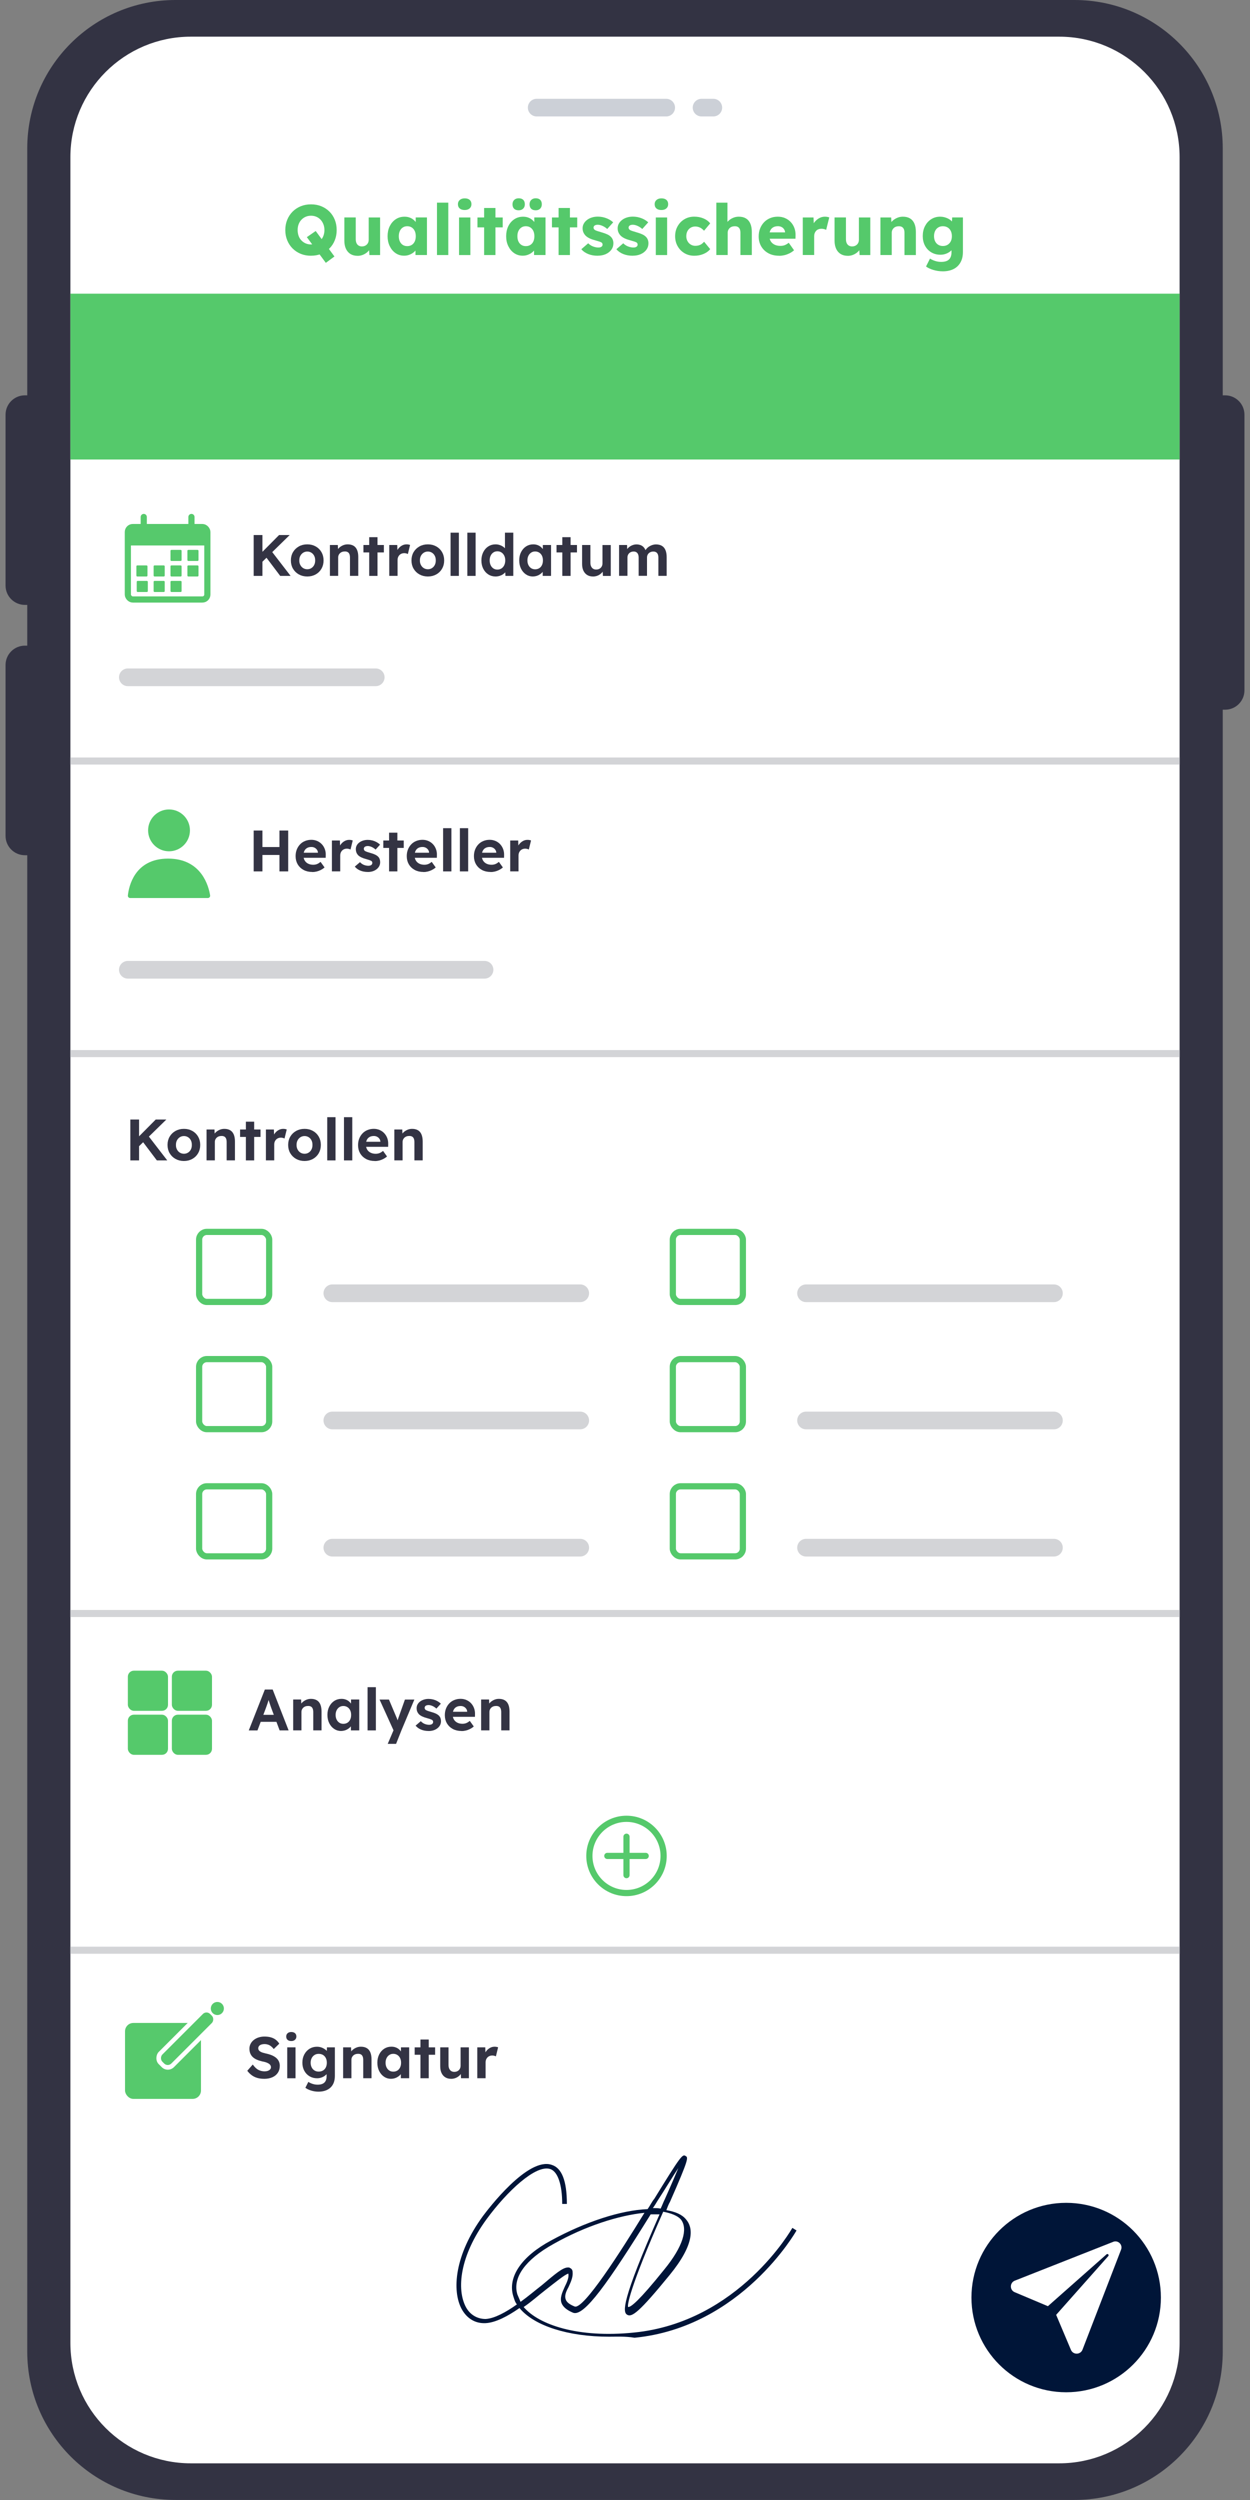 <?xml version="1.0" encoding="UTF-8"?>
<svg id="Calque_1" data-name="Calque 1" xmlns="http://www.w3.org/2000/svg" viewBox="0 0 500 1000">
  <rect x="0" y="0" width="500" height="1000" fill="#808080" stroke="none"/>
  <defs>
    <style>
      .cls-1, .cls-2, .cls-3, .cls-4, .cls-5, .cls-6, .cls-7 {
        fill: none;
      }

      .cls-1, .cls-2, .cls-3, .cls-4, .cls-6, .cls-7 {
        stroke-miterlimit: 10;
      }

      .cls-1, .cls-3 {
        stroke-width: 2.47px;
      }

      .cls-1, .cls-3, .cls-4 {
        stroke: #56c96c;
      }

      .cls-1, .cls-4, .cls-5 {
        stroke-linecap: round;
      }

      .cls-2 {
        stroke-width: 2.48px;
      }

      .cls-2, .cls-7 {
        stroke: #55c96b;
      }

      .cls-8 {
        fill: #001438;
      }

      .cls-9 {
        fill: #333343;
      }

      .cls-10 {
        fill: #fff;
      }

      .cls-4, .cls-7 {
        stroke-width: 2.48px;
      }

      .cls-5 {
        stroke-linejoin: round;
        stroke-width: 7.08px;
      }

      .cls-5, .cls-6 {
        stroke: #d3d4d7;
      }

      .cls-6 {
        stroke-width: 2.83px;
      }

      .cls-11 {
        fill: #55c96b;
      }

      .cls-12 {
        fill: #001538;
      }

      .cls-13 {
        fill: #56c96c;
      }

      .cls-14 {
        fill: #00153a;
        isolation: isolate;
        opacity: .2;
      }
    </style>
  </defs>
  <rect class="cls-10" x="17.73" y="6.85" width="465.75" height="984.02" rx="57.46" ry="57.46"/>
  <path class="cls-9" d="M490.04,158.13h-.94V59.32c0-32.76-26.56-59.32-59.32-59.32H70.22C37.46,0,10.9,26.56,10.9,59.32v98.81h-.94c-4.28,0-7.74,3.47-7.74,7.74v68.35c0,4.28,3.47,7.74,7.74,7.74h.94v16.3h-.94c-4.28,0-7.74,3.47-7.74,7.74v68.35c0,4.28,3.47,7.74,7.74,7.74h.94v598.57c0,32.76,26.56,59.32,59.32,59.32h359.56c32.76,0,59.32-26.56,59.32-59.32V283.88h.94c4.28,0,7.74-3.47,7.74-7.74v-110.27c0-4.28-3.47-7.74-7.74-7.74ZM471.84,937.15c0,26.61-21.57,48.18-48.18,48.18H76.34c-26.61,0-48.18-21.57-48.18-48.18V62.85c0-26.61,21.57-48.18,48.18-48.18h347.32c26.61,0,48.18,21.57,48.18,48.18v874.3Z"/>
  <path id="Rectangle_41" data-name="Rectangle 41" class="cls-14" d="M214.67,39.52h51.81c1.95,0,3.53,1.58,3.53,3.53h0c0,1.95-1.58,3.53-3.53,3.53h-51.81c-1.95,0-3.53-1.58-3.53-3.53h0c0-1.95,1.58-3.53,3.53-3.53Z"/>
  <path id="Rectangle_42" data-name="Rectangle 42" class="cls-14" d="M280.62,39.52h4.71c1.95,0,3.53,1.58,3.53,3.53h0c0,1.95-1.58,3.53-3.53,3.53h-4.71c-1.95,0-3.53-1.58-3.53-3.53h0c0-1.95,1.58-3.53,3.53-3.53Z"/>
  <g>
    <path class="cls-11" d="M124.41,102.3c-1.49,0-2.86-.25-4.11-.76s-2.33-1.23-3.26-2.15c-.92-.92-1.64-2.01-2.15-3.26s-.77-2.61-.77-4.11.26-2.86.77-4.11,1.23-2.33,2.15-3.26c.92-.92,2.01-1.64,3.26-2.15s2.62-.76,4.11-.76,2.86.25,4.11.76,2.33,1.23,3.26,2.15,1.64,2.01,2.14,3.26c.5,1.25.75,2.62.75,4.11s-.25,2.84-.75,4.09c-.5,1.26-1.21,2.35-2.14,3.27-.92.93-2.01,1.64-3.26,2.15s-2.62.76-4.11.76ZM124.41,97.77c.77,0,1.49-.14,2.14-.42s1.22-.68,1.7-1.2.85-1.13,1.12-1.83c.26-.7.4-1.46.4-2.29s-.13-1.6-.4-2.29c-.27-.7-.64-1.31-1.12-1.83-.48-.52-1.05-.92-1.7-1.2s-1.36-.42-2.14-.42-1.49.14-2.14.42c-.65.28-1.22.68-1.71,1.2-.49.52-.86,1.13-1.12,1.83-.26.7-.38,1.46-.38,2.29s.13,1.6.38,2.31c.25.71.63,1.32,1.12,1.83s1.06.91,1.71,1.19c.65.28,1.36.42,2.14.42ZM130.33,105.14l-7.59-10.28,3.54-2.46,7.5,10.19-3.45,2.55Z"/>
    <path class="cls-11" d="M143.04,102.33c-1.12,0-2.06-.24-2.85-.72-.78-.48-1.39-1.18-1.81-2.08-.43-.91-.64-1.99-.64-3.26v-9.29h4.56v8.67c0,.6.09,1.12.28,1.56.19.43.47.77.85,1.01.38.24.83.35,1.36.35.4,0,.76-.07,1.09-.2.33-.13.61-.32.85-.55s.42-.51.55-.82c.13-.31.2-.66.2-1.03v-8.98h4.56v15.04h-4.28l-.2-3.09.85-.34c-.23.72-.6,1.36-1.13,1.91-.53.56-1.16,1-1.9,1.33s-1.52.5-2.35.5Z"/>
    <path class="cls-11" d="M161.65,102.28c-1.27,0-2.39-.33-3.38-1-.99-.67-1.78-1.6-2.36-2.78s-.88-2.52-.88-4.01.29-2.88.88-4.05,1.39-2.09,2.41-2.76c1.02-.67,2.18-1,3.48-1,.72,0,1.37.1,1.97.31s1.12.5,1.57.86.84.79,1.16,1.27.56,1,.71,1.54l-.93-.11v-3.57h4.5v15.04h-4.59v-3.62l1.02-.03c-.15.53-.4,1.03-.74,1.5-.34.47-.75.89-1.25,1.25-.49.36-1.04.64-1.64.85-.61.21-1.25.31-1.93.31ZM162.89,98.45c.7,0,1.3-.16,1.81-.48.51-.32.91-.78,1.19-1.37.28-.59.42-1.3.42-2.11s-.14-1.51-.42-2.11c-.28-.59-.68-1.06-1.19-1.39-.51-.33-1.12-.5-1.81-.5s-1.27.17-1.77.5c-.5.33-.89.79-1.17,1.39s-.43,1.3-.43,2.11.14,1.52.43,2.11.67,1.05,1.17,1.37c.5.32,1.09.48,1.77.48Z"/>
    <path class="cls-11" d="M174.79,102.02v-20.96h4.53v20.96h-4.53Z"/>
    <path class="cls-11" d="M185.89,84.01c-.85,0-1.51-.2-2-.61s-.72-.99-.72-1.74c0-.68.24-1.24.74-1.67.49-.43,1.15-.65,1.98-.65s1.51.2,1.98.61.71.98.71,1.71-.24,1.27-.72,1.7c-.48.43-1.14.65-1.97.65ZM183.62,102.02v-15.04h4.53v15.04h-4.53Z"/>
    <path class="cls-11" d="M190.98,90.95v-3.96h10.11v3.96h-10.11ZM193.65,102.02v-18.83h4.53v18.83h-4.53Z"/>
    <path class="cls-11" d="M209.08,102.28c-1.26,0-2.39-.33-3.38-1s-1.78-1.6-2.36-2.78c-.59-1.18-.88-2.52-.88-4.01s.29-2.88.88-4.05c.58-1.17,1.39-2.09,2.41-2.76,1.02-.67,2.18-1,3.48-1,.72,0,1.37.1,1.97.31s1.12.5,1.57.86.84.79,1.16,1.27.56,1,.71,1.54l-.93-.11v-3.57h4.5v15.04h-4.59v-3.62l1.02-.03c-.15.53-.4,1.03-.74,1.5-.34.47-.75.89-1.25,1.25-.49.36-1.04.64-1.64.85-.6.21-1.25.31-1.93.31ZM207.47,84.12c-.79,0-1.4-.21-1.83-.62-.42-.42-.64-1.01-.64-1.78,0-.72.22-1.3.67-1.74s1.04-.67,1.8-.67c.79,0,1.4.21,1.83.62.42.42.64,1.01.64,1.78,0,.72-.22,1.3-.67,1.74-.44.44-1.04.67-1.8.67ZM210.33,98.45c.7,0,1.3-.16,1.81-.48.51-.32.91-.78,1.19-1.37s.42-1.3.42-2.11-.14-1.51-.42-2.11-.68-1.06-1.19-1.39c-.51-.33-1.11-.5-1.81-.5s-1.27.17-1.77.5c-.5.33-.89.79-1.18,1.39s-.42,1.3-.42,2.11.14,1.52.42,2.11.68,1.05,1.18,1.37c.5.32,1.09.48,1.77.48ZM214.29,84.12c-.79,0-1.4-.21-1.83-.62-.42-.42-.64-1.01-.64-1.78,0-.72.22-1.3.67-1.74.44-.44,1.04-.67,1.8-.67s1.37.21,1.8.62c.42.42.64,1.01.64,1.78,0,.72-.22,1.3-.65,1.74s-1.03.67-1.78.67Z"/>
    <path class="cls-11" d="M220.78,90.95v-3.96h10.11v3.96h-10.11ZM223.44,102.02v-18.83h4.53v18.83h-4.53Z"/>
    <path class="cls-11" d="M239.1,102.3c-1.47,0-2.77-.24-3.89-.71-1.12-.47-2.02-1.1-2.68-1.9l2.75-2.38c.58.59,1.25,1.02,1.98,1.29s1.43.41,2.1.41c.26,0,.5-.03.71-.08.21-.06.38-.14.52-.24.14-.1.25-.23.33-.37.08-.14.11-.31.11-.5,0-.38-.17-.67-.51-.88-.17-.09-.45-.21-.85-.34-.4-.13-.91-.28-1.53-.45-.89-.23-1.66-.5-2.31-.81s-1.18-.67-1.6-1.09c-.38-.4-.67-.83-.88-1.32-.21-.48-.31-1.02-.31-1.63,0-.7.17-1.33.5-1.9s.77-1.06,1.33-1.47c.56-.42,1.2-.73,1.92-.95.73-.22,1.48-.33,2.25-.33.83,0,1.62.09,2.38.28.75.19,1.46.45,2.11.79.65.34,1.23.75,1.74,1.22l-2.38,2.66c-.34-.32-.72-.61-1.15-.86-.43-.25-.86-.46-1.32-.61s-.87-.23-1.25-.23c-.28,0-.53.02-.75.07-.22.05-.4.12-.55.23-.15.1-.26.23-.34.37s-.11.31-.11.5.05.37.16.54.25.31.44.42c.19.11.49.24.91.38.42.14.98.32,1.7.52.89.25,1.65.52,2.29.82s1.15.66,1.53,1.08c.3.32.53.69.68,1.12.15.42.23.88.23,1.37,0,.96-.27,1.82-.81,2.56s-1.28,1.33-2.22,1.76c-.94.42-2.02.64-3.23.64Z"/>
    <path class="cls-11" d="M253.12,102.3c-1.47,0-2.77-.24-3.89-.71-1.12-.47-2.02-1.1-2.68-1.9l2.75-2.38c.58.59,1.25,1.02,1.98,1.29s1.43.41,2.1.41c.26,0,.5-.03.71-.08.21-.06.38-.14.52-.24.14-.1.25-.23.33-.37.08-.14.11-.31.11-.5,0-.38-.17-.67-.51-.88-.17-.09-.45-.21-.85-.34-.4-.13-.91-.28-1.53-.45-.89-.23-1.66-.5-2.31-.81s-1.18-.67-1.6-1.09c-.38-.4-.67-.83-.88-1.32-.21-.48-.31-1.02-.31-1.63,0-.7.17-1.33.5-1.9s.77-1.06,1.33-1.47c.56-.42,1.2-.73,1.92-.95.73-.22,1.48-.33,2.25-.33.83,0,1.62.09,2.38.28.75.19,1.46.45,2.11.79.65.34,1.23.75,1.74,1.22l-2.38,2.66c-.34-.32-.72-.61-1.15-.86-.43-.25-.86-.46-1.32-.61s-.87-.23-1.25-.23c-.28,0-.53.02-.75.07-.22.05-.4.12-.55.23-.15.1-.26.23-.34.37s-.11.31-.11.5.05.37.16.54.25.31.44.42c.19.11.49.24.91.38.42.14.98.32,1.7.52.89.25,1.65.52,2.29.82s1.15.66,1.53,1.08c.3.32.53.69.68,1.12.15.42.23.88.23,1.37,0,.96-.27,1.82-.81,2.56s-1.28,1.33-2.22,1.76c-.94.42-2.02.64-3.23.64Z"/>
    <path class="cls-11" d="M264.58,84.01c-.85,0-1.51-.2-2-.61s-.72-.99-.72-1.74c0-.68.25-1.24.74-1.67.49-.43,1.15-.65,1.98-.65s1.51.2,1.98.61c.47.41.71.98.71,1.71s-.24,1.27-.72,1.7c-.48.43-1.14.65-1.97.65ZM262.32,102.02v-15.04h4.53v15.04h-4.53Z"/>
    <path class="cls-11" d="M277.7,102.3c-1.45,0-2.76-.34-3.91-1.02s-2.06-1.61-2.73-2.79-1.01-2.52-1.01-4.01.34-2.83,1.01-4.01c.67-1.18,1.58-2.11,2.73-2.79s2.45-1.02,3.91-1.02c1.34,0,2.57.24,3.7.71s2.02,1.13,2.68,1.98l-2.46,2.95c-.26-.3-.58-.58-.93-.85s-.75-.47-1.19-.62-.89-.23-1.36-.23c-.72,0-1.35.17-1.9.5-.55.33-.97.79-1.27,1.37s-.45,1.25-.45,2.01.16,1.37.47,1.95c.31.59.74,1.05,1.29,1.39s1.17.51,1.87.51c.49,0,.94-.06,1.36-.18s.8-.31,1.15-.55c.35-.25.67-.55.98-.91l2.44,2.97c-.64.81-1.54,1.45-2.68,1.93s-2.36.71-3.67.71Z"/>
    <path class="cls-11" d="M286.53,102.02v-20.96h4.45v8.98l-.91.34c.21-.68.58-1.3,1.12-1.86.54-.56,1.18-1,1.94-1.34.75-.34,1.55-.51,2.38-.51,1.13,0,2.09.23,2.86.69.77.46,1.36,1.15,1.76,2.07.4.92.6,2.04.6,3.36v9.23h-4.56v-8.86c0-.6-.08-1.1-.25-1.5s-.43-.69-.78-.89-.78-.29-1.29-.27c-.4,0-.76.06-1.1.18-.34.12-.63.3-.88.54-.25.24-.44.51-.58.81-.14.3-.21.63-.21.99v9h-4.53Z"/>
    <path class="cls-11" d="M311.68,102.3c-1.66,0-3.11-.33-4.33-1-1.23-.67-2.18-1.59-2.86-2.75s-1.02-2.49-1.02-3.98c0-1.15.19-2.21.57-3.17.38-.96.91-1.8,1.59-2.51s1.49-1.25,2.42-1.64c.93-.39,1.96-.58,3.07-.58,1.06,0,2.02.19,2.9.57.88.38,1.64.91,2.28,1.59.64.68,1.13,1.48,1.47,2.41s.49,1.94.45,3.03l-.03,1.22h-11.98l-.65-2.55h8.95l-.48.54v-.57c-.04-.47-.18-.89-.44-1.26s-.59-.66-1-.86c-.42-.21-.89-.31-1.42-.31-.74,0-1.37.15-1.88.44-.52.29-.91.72-1.17,1.27-.27.56-.4,1.24-.4,2.05s.17,1.55.52,2.17.86,1.09,1.53,1.43,1.47.51,2.39.51c.64,0,1.21-.09,1.71-.28.5-.19,1.04-.51,1.63-.96l2.12,3c-.58.51-1.21.93-1.87,1.25-.66.32-1.33.56-2.02.72-.69.16-1.37.24-2.05.24Z"/>
    <path class="cls-11" d="M321.11,102.02v-15.04h4.3l.2,4.9-.85-.93c.23-.81.6-1.54,1.12-2.18s1.13-1.15,1.83-1.53c.7-.38,1.45-.57,2.24-.57.34,0,.66.03.95.08.29.06.56.12.81.2l-1.25,5.01c-.21-.13-.49-.24-.84-.33s-.71-.13-1.09-.13c-.42,0-.8.07-1.16.21-.36.14-.66.34-.91.61-.25.26-.44.58-.58.93s-.21.76-.21,1.22v7.53h-4.56Z"/>
    <path class="cls-11" d="M339.12,102.33c-1.11,0-2.06-.24-2.85-.72-.78-.48-1.39-1.18-1.81-2.08-.42-.91-.64-1.99-.64-3.26v-9.29h4.56v8.67c0,.6.09,1.12.28,1.56.19.43.47.77.85,1.01.38.24.83.35,1.36.35.4,0,.76-.07,1.09-.2.33-.13.61-.32.85-.55.24-.24.42-.51.55-.82.13-.31.2-.66.2-1.03v-8.98h4.56v15.04h-4.28l-.2-3.09.85-.34c-.23.72-.6,1.36-1.13,1.91-.53.56-1.16,1-1.9,1.33s-1.52.5-2.35.5Z"/>
    <path class="cls-11" d="M352.17,102.02v-15.04h4.3l.14,3.06-.91.34c.21-.68.58-1.3,1.12-1.86.54-.56,1.19-1,1.94-1.34s1.55-.51,2.38-.51c1.13,0,2.08.23,2.86.69.77.46,1.36,1.15,1.76,2.07.4.92.59,2.04.59,3.36v9.23h-4.56v-8.86c0-.6-.08-1.1-.25-1.5s-.43-.69-.78-.89c-.35-.2-.78-.29-1.29-.27-.4,0-.76.06-1.1.18-.34.12-.63.3-.88.54-.25.24-.44.51-.58.81-.14.3-.21.63-.21.99v9h-4.53Z"/>
    <path class="cls-11" d="M377.04,108.53c-1.23,0-2.45-.18-3.67-.54-1.22-.36-2.21-.82-2.96-1.39l1.59-3.17c.4.26.83.5,1.32.69.48.2.99.35,1.51.47s1.07.17,1.61.17c.96,0,1.75-.14,2.35-.42s1.06-.71,1.36-1.29c.3-.58.45-1.3.45-2.17v-2.52l.88.14c-.13.62-.46,1.19-.98,1.7s-1.16.92-1.91,1.23c-.76.31-1.56.47-2.41.47-1.36,0-2.57-.32-3.64-.95-1.07-.63-1.91-1.51-2.52-2.63s-.92-2.42-.92-3.89.3-2.85.91-4.01c.6-1.16,1.43-2.08,2.49-2.75,1.06-.67,2.25-1,3.57-1,.57,0,1.11.07,1.63.2s1,.31,1.45.52c.44.22.84.47,1.19.76.35.29.63.61.85.95.22.34.36.69.44,1.05l-.93.23.17-3.4h4.3v13.82c0,1.23-.18,2.32-.55,3.27s-.91,1.77-1.61,2.44-1.56,1.18-2.56,1.52c-1,.34-2.13.51-3.4.51ZM377.15,98.4c.74,0,1.37-.17,1.91-.5.54-.33.95-.79,1.25-1.37.29-.58.44-1.27.44-2.07s-.15-1.49-.44-2.08-.71-1.06-1.25-1.39c-.54-.33-1.17-.5-1.91-.5s-1.34.17-1.87.5c-.53.33-.94.79-1.23,1.39-.29.59-.44,1.29-.44,2.08s.15,1.48.44,2.07c.29.59.7,1.04,1.23,1.37s1.15.5,1.87.5Z"/>
  </g>
  <line class="cls-6" x1="28.16" y1="421.44" x2="471.84" y2="421.44"/>
  <line class="cls-6" x1="28.16" y1="304.41" x2="471.84" y2="304.41"/>
  <line class="cls-6" x1="28.16" y1="645.4" x2="471.84" y2="645.4"/>
  <line class="cls-6" x1="28.16" y1="780.09" x2="471.84" y2="780.09"/>
  <circle class="cls-12" cx="426.47" cy="919.02" r="37.89"/>
  <path class="cls-10" d="M445.27,896.74l-39.34,15.52c-2.08.82-2.12,3.76-.05,4.62l13.28,5.6,23.46-20.75c.47-.4,1.11.24.7.7l-20.86,23.51,5.91,14c.87,2.07,3.82,2.02,4.63-.07l15.43-40.01c.76-1.97-1.19-3.91-3.16-3.13Z"/>
  <rect class="cls-11" x="28.16" y="117.47" width="443.68" height="66.33"/>
  <g>
    <path class="cls-9" d="M105.64,831.53c-1.01,0-1.93-.12-2.77-.37-.83-.25-1.57-.61-2.22-1.1-.65-.48-1.23-1.07-1.74-1.75l2.2-2.5c.76,1.06,1.52,1.78,2.28,2.16s1.58.57,2.46.57c.48,0,.92-.07,1.3-.21.38-.14.68-.33.9-.57.22-.24.33-.53.33-.88,0-.25-.05-.48-.16-.69-.11-.21-.26-.4-.47-.56-.2-.16-.44-.31-.72-.44-.28-.13-.59-.25-.93-.35-.34-.1-.72-.18-1.12-.25-.87-.2-1.64-.45-2.29-.74-.65-.29-1.2-.65-1.63-1.07-.44-.43-.76-.92-.97-1.46s-.32-1.16-.32-1.85.16-1.35.47-1.95c.31-.6.74-1.12,1.3-1.55.55-.44,1.19-.77,1.92-1,.72-.23,1.49-.35,2.3-.35,1,0,1.87.11,2.62.33.75.22,1.4.54,1.95.97.55.43,1.02.95,1.39,1.55l-2.22,2.15c-.33-.44-.68-.8-1.06-1.1-.38-.3-.79-.52-1.24-.67-.44-.15-.9-.22-1.37-.22-.51,0-.96.07-1.33.2-.37.13-.67.33-.88.58-.21.26-.32.56-.32.9,0,.28.07.53.21.75s.34.41.61.57c.26.16.58.31.96.43.38.12.79.23,1.24.33.86.17,1.63.4,2.31.68.68.28,1.27.62,1.76,1.02.49.4.87.86,1.13,1.4.26.54.4,1.14.4,1.81,0,1.11-.26,2.05-.79,2.83-.53.78-1.26,1.38-2.2,1.79-.93.41-2.03.62-3.27.62Z"/>
    <path class="cls-9" d="M116.52,816.42c-.64,0-1.14-.16-1.5-.48-.36-.32-.54-.77-.54-1.34,0-.53.18-.96.55-1.3.37-.33.86-.5,1.48-.5s1.14.16,1.5.48c.36.32.54.76.54,1.32,0,.53-.18.97-.55,1.31-.37.34-.86.51-1.48.51ZM114.89,831.3v-12.36h3.32v12.36h-3.32Z"/>
    <path class="cls-9" d="M127.39,836.67c-.98,0-1.95-.14-2.9-.43s-1.73-.67-2.34-1.13l1.19-2.36c.31.22.67.41,1.08.58.4.17.83.3,1.27.4s.9.14,1.37.14c.81,0,1.48-.12,2-.37s.92-.62,1.18-1.12c.27-.5.4-1.12.4-1.87v-2.15l.56.12c-.09.51-.35.99-.78,1.41-.43.43-.96.77-1.59,1.03s-1.29.39-1.97.39c-1.14,0-2.15-.26-3.04-.79-.89-.53-1.59-1.26-2.1-2.2s-.77-2.02-.77-3.25.25-2.32.76-3.28,1.2-1.71,2.08-2.27c.88-.55,1.88-.83,3-.83.47,0,.91.05,1.34.16s.83.26,1.19.46c.37.2.69.41.98.65.29.24.53.5.71.78.19.28.3.56.35.84l-.68.19.09-2.83h3.18v11.42c0,1.01-.15,1.91-.44,2.69-.3.78-.73,1.44-1.3,1.97s-1.26.95-2.08,1.23c-.82.28-1.73.42-2.74.42ZM127.48,828.64c.65,0,1.23-.15,1.72-.44s.87-.71,1.13-1.24c.26-.53.4-1.15.4-1.87s-.13-1.32-.4-1.86c-.27-.54-.64-.95-1.13-1.25-.49-.29-1.06-.44-1.72-.44s-1.2.15-1.68.46c-.48.3-.86.72-1.13,1.26-.27.54-.41,1.15-.41,1.83s.14,1.32.41,1.86c.27.54.65.95,1.13,1.25.48.3,1.04.44,1.68.44Z"/>
    <path class="cls-9" d="M137.25,831.3v-12.36h3.18l.09,2.52-.65.28c.17-.56.48-1.07.92-1.53.44-.46.98-.83,1.6-1.11s1.28-.42,1.96-.42c.93,0,1.72.19,2.35.56.63.37,1.11.94,1.43,1.69.32.76.48,1.69.48,2.79v7.57h-3.32v-7.31c0-.56-.08-1.03-.23-1.4-.16-.37-.39-.65-.71-.82-.32-.17-.71-.25-1.18-.23-.37,0-.72.06-1.04.17-.32.12-.59.29-.82.5-.23.22-.41.47-.54.75-.13.28-.2.58-.2.91v7.43h-3.32Z"/>
    <path class="cls-9" d="M156.4,831.53c-1.03,0-1.96-.28-2.78-.84-.83-.56-1.48-1.32-1.96-2.29-.48-.96-.72-2.07-.72-3.32s.25-2.35.74-3.32,1.16-1.72,2-2.27c.84-.54,1.8-.82,2.87-.82.61,0,1.16.09,1.67.27.51.18.95.42,1.33.74s.71.67.97,1.07c.26.41.45.84.56,1.31l-.7-.12v-3.01h3.29v12.36h-3.34v-2.97l.75-.07c-.12.44-.33.85-.61,1.24s-.63.74-1.04,1.04c-.41.3-.88.55-1.39.72-.51.18-1.06.27-1.64.27ZM157.32,828.66c.62,0,1.17-.15,1.63-.44s.83-.71,1.09-1.25c.26-.54.39-1.16.39-1.88s-.13-1.32-.39-1.85c-.26-.53-.62-.95-1.09-1.25s-1.01-.46-1.63-.46-1.14.15-1.6.46c-.46.3-.82.72-1.09,1.25-.26.53-.4,1.15-.4,1.85s.13,1.34.4,1.88c.27.54.63.95,1.09,1.25.46.3.99.44,1.6.44Z"/>
    <path class="cls-9" d="M165.87,821.91v-2.97h8.18v2.97h-8.18ZM168.18,831.3v-15.49h3.32v15.49h-3.32Z"/>
    <path class="cls-9" d="M180.44,831.53c-.9,0-1.68-.2-2.32-.6-.65-.4-1.15-.97-1.5-1.71-.35-.74-.53-1.63-.53-2.67v-7.62h3.32v7.08c0,.56.09,1.05.28,1.46.19.41.45.73.79.95.34.22.76.33,1.26.33.36,0,.69-.06.99-.17.3-.12.57-.28.79-.5.23-.22.4-.48.53-.77.12-.3.19-.62.19-.96v-7.41h3.32v12.36h-3.15l-.12-2.55.61-.28c-.19.58-.5,1.1-.93,1.57-.44.47-.96.83-1.57,1.1-.61.26-1.26.4-1.96.4Z"/>
    <path class="cls-9" d="M190.91,831.3v-12.36h3.2l.12,3.97-.56-.82c.19-.64.49-1.22.91-1.74.42-.52.92-.93,1.48-1.23s1.16-.44,1.79-.44c.26,0,.52.02.77.07.25.05.46.1.63.16l-.89,3.64c-.17-.09-.39-.18-.67-.25-.27-.07-.55-.1-.83-.1-.37,0-.72.07-1.04.2-.32.13-.6.32-.83.56-.23.24-.42.53-.55.85-.13.33-.2.69-.2,1.08v6.4h-3.34Z"/>
  </g>
  <rect class="cls-13" x="50.01" y="809.18" width="30.38" height="30.38" rx="3.34" ry="3.34"/>
  <rect class="cls-10" x="68.94" y="804.16" width="8.61" height="25.89" rx="3.43" ry="3.43" transform="translate(599.23 187.53) rotate(45)"/>
  <rect class="cls-13" x="72.31" y="801.99" width="5.08" height="27" rx="2.02" ry="2.02" transform="translate(598.56 185.93) rotate(45)"/>
  <circle class="cls-13" cx="86.94" cy="803.4" r="2.62"/>
  <path class="cls-8" d="M243.63,934.68c-16.45,0-29.99-4.37-35.83-11.46-4.79,3.33-9.58,5.83-13.54,6.04-4.17.21-7.5-1.87-9.58-5.62-3.96-7.29-2.92-21.66,8.54-37.28,1.87-2.5,17.91-23.74,27.49-20.41,3.96,1.25,6.04,6.25,6.04,15.62h-1.87c0-7.5-1.67-12.91-4.79-13.96-5.83-1.87-17.29,8.96-25.41,20-10.83,14.79-12.08,28.12-8.33,35.2,1.67,3.12,4.58,4.79,7.91,4.79,3.54-.21,8.12-2.71,12.5-5.83-.83-1.04-1.04-2.08-1.46-3.33-2.29-7.5,3.12-15.83,15.21-22.29,13.75-7.5,27.91-12.08,38.53-12.5,1.04-1.46,1.67-2.92,2.71-4.17,10.62-17.29,11.25-17.91,12.5-17.08,1.04.62,1.46.83-6.25,18.33-.62,1.04-1.04,2.29-1.46,3.33,3.54.62,6.25,1.67,7.91,3.75,2.71,3.12,3.75,9.58-6.67,22.29-12.08,14.79-15,16.87-16.87,15.83-1.87-1.04-2.5-5.21,12.91-40.2h-3.54c-17.08,27.49-26.66,41.03-31.04,39.37-2.5-1.04-3.96-2.29-4.58-3.75-.83-2.08.21-4.37,1.25-6.67.83-1.67,1.67-3.54,1.46-5v-.21c-1.04,0-5.62,3.75-9.37,6.67-2.71,2.08-5.42,4.58-8.54,6.67,6.04,7.08,21.66,12.5,44.16,10.21,41.87-4.17,63.11-41.45,63.32-41.87l1.67,1.04c-.21.42-22.08,38.74-64.78,42.91-3.75-.62-7.08-.42-10.21-.42ZM265.29,884.69c-13.75,31.04-14.58,38.12-13.96,38.12,1.04,0,4.17-2.29,14.37-15,7.5-9.16,9.58-16.25,6.67-20-1.25-1.46-3.75-2.5-7.08-3.12ZM227.18,906.98c.21,0,.62,0,.83.21.42.21,1.04.62,1.04,1.67.21,2.08-.83,4.17-1.67,6.04-1.04,1.87-1.67,3.54-1.04,5,.42,1.04,1.46,1.87,3.54,2.71,3.54,1.25,18.33-21.87,27.91-37.49-10.21,1.04-23.54,5.21-36.45,12.5-11.25,6.25-16.45,13.54-14.37,20.2.42,1.04.83,1.87,1.25,2.92,2.92-2.08,5.83-4.58,8.54-6.67,5.42-4.58,8.33-7.08,10.41-7.08ZM261.54,883.24c1.04,0,1.87,0,2.71.21.62-1.25,1.04-2.5,1.67-3.75,2.71-6.04,4.37-10,5.42-12.5-2.08,3.12-5.21,8.33-8.33,13.12-.62,1.04-1.25,2.08-1.87,2.92h.42Z"/>
  <g>
    <path class="cls-9" d="M101.47,348.56v-16.35h3.5v16.35h-3.5ZM102.88,341.99l.02-3.18h10.68v3.18h-10.7ZM111.78,348.56v-16.35h3.5v16.35h-3.5Z"/>
    <path class="cls-9" d="M124.93,348.79c-1.34,0-2.51-.27-3.52-.82s-1.78-1.29-2.34-2.24c-.55-.95-.83-2.04-.83-3.27,0-.97.16-1.85.47-2.64.31-.79.75-1.48,1.31-2.07s1.23-1.04,2-1.35,1.61-.48,2.51-.48c.84,0,1.62.16,2.34.47s1.33.74,1.86,1.3c.52.55.92,1.21,1.2,1.96.28.76.41,1.57.37,2.44l-.02,1.03h-9.93l-.54-2.03h7.73l-.37.42v-.51c-.03-.42-.17-.8-.41-1.13-.24-.33-.55-.6-.92-.79-.37-.19-.79-.29-1.26-.29-.69,0-1.27.13-1.74.4s-.84.65-1.09,1.17c-.25.51-.37,1.14-.37,1.87s.16,1.39.48,1.94c.32.55.77.97,1.35,1.27s1.27.46,2.07.46c.54,0,1.04-.09,1.5-.26.45-.17.93-.47,1.45-.89l1.59,2.22c-.45.41-.95.74-1.5,1.02s-1.11.48-1.68.62c-.58.14-1.14.21-1.71.21Z"/>
    <path class="cls-9" d="M132.76,348.56v-12.36h3.2l.12,3.97-.56-.82c.19-.64.49-1.22.91-1.74.42-.52.91-.93,1.48-1.23s1.17-.44,1.79-.44c.26,0,.52.02.77.07.25.05.46.1.63.16l-.89,3.64c-.17-.09-.39-.18-.67-.25-.27-.07-.55-.1-.83-.1-.37,0-.72.07-1.04.2-.32.13-.6.32-.83.56-.23.24-.42.53-.55.85-.13.33-.2.69-.2,1.08v6.4h-3.34Z"/>
    <path class="cls-9" d="M147.15,348.79c-1.15,0-2.18-.19-3.07-.57-.9-.38-1.62-.91-2.16-1.58l2.08-1.78c.47.51,1,.88,1.59,1.11.59.23,1.18.34,1.78.34.23,0,.45-.03.64-.08s.36-.13.5-.23c.14-.1.24-.23.31-.37.07-.15.11-.31.11-.48,0-.34-.14-.61-.42-.79-.16-.09-.4-.2-.72-.32-.33-.12-.75-.25-1.26-.39-.79-.2-1.47-.44-2.02-.71-.55-.27-.99-.58-1.32-.92-.28-.33-.5-.68-.64-1.06s-.22-.81-.22-1.27c0-.56.12-1.07.37-1.53.25-.46.6-.85,1.04-1.18s.95-.58,1.53-.76c.58-.18,1.18-.27,1.82-.27s1.26.08,1.87.23c.61.16,1.17.38,1.69.67.52.29.98.63,1.37,1.02l-1.78,1.96c-.28-.26-.6-.51-.95-.72s-.71-.39-1.09-.51c-.37-.12-.71-.19-1-.19-.27,0-.5.02-.71.07-.21.05-.38.12-.53.22-.14.1-.25.22-.32.36-.07.14-.11.3-.11.47s.04.33.13.49c.08.16.21.29.36.4.17.09.42.2.76.33.33.12.79.26,1.37.42.75.2,1.38.43,1.9.68s.94.54,1.25.86c.27.28.46.6.58.96s.19.76.19,1.19c0,.76-.21,1.44-.64,2.03-.43.59-1.02,1.06-1.76,1.4s-1.59.51-2.52.51Z"/>
    <path class="cls-9" d="M153.32,339.17v-2.97h8.18v2.97h-8.18ZM155.63,348.56v-15.49h3.32v15.49h-3.32Z"/>
    <path class="cls-9" d="M169.39,348.79c-1.34,0-2.51-.27-3.52-.82s-1.78-1.29-2.34-2.24c-.55-.95-.83-2.04-.83-3.27,0-.97.16-1.85.47-2.64.31-.79.75-1.48,1.31-2.07s1.23-1.04,2-1.35,1.61-.48,2.51-.48c.84,0,1.62.16,2.34.47s1.33.74,1.86,1.3c.52.55.92,1.21,1.2,1.96.28.76.41,1.57.37,2.44l-.02,1.03h-9.93l-.54-2.03h7.73l-.37.42v-.51c-.03-.42-.17-.8-.41-1.13-.24-.33-.55-.6-.92-.79-.37-.19-.79-.29-1.26-.29-.69,0-1.27.13-1.74.4s-.84.65-1.09,1.17c-.25.51-.37,1.14-.37,1.87s.16,1.39.48,1.94c.32.55.77.97,1.35,1.27s1.27.46,2.07.46c.54,0,1.04-.09,1.5-.26.45-.17.93-.47,1.45-.89l1.59,2.22c-.45.41-.95.74-1.5,1.02s-1.11.48-1.68.62c-.58.14-1.14.21-1.71.21Z"/>
    <path class="cls-9" d="M177.24,348.56v-17.29h3.32v17.29h-3.32Z"/>
    <path class="cls-9" d="M183.95,348.56v-17.29h3.32v17.29h-3.32Z"/>
    <path class="cls-9" d="M196.26,348.79c-1.34,0-2.51-.27-3.52-.82-1-.54-1.78-1.29-2.34-2.24-.55-.95-.83-2.04-.83-3.27,0-.97.16-1.85.47-2.64.31-.79.75-1.48,1.31-2.07s1.23-1.04,2-1.35c.77-.32,1.61-.48,2.51-.48.84,0,1.62.16,2.34.47.72.31,1.34.74,1.86,1.3s.92,1.21,1.2,1.96c.28.76.41,1.57.38,2.44l-.02,1.03h-9.93l-.54-2.03h7.73l-.37.42v-.51c-.03-.42-.17-.8-.41-1.13-.24-.33-.55-.6-.92-.79-.37-.19-.79-.29-1.26-.29-.69,0-1.27.13-1.74.4-.48.26-.84.65-1.09,1.17-.25.51-.38,1.14-.38,1.87s.16,1.39.48,1.94c.32.55.77.97,1.35,1.27s1.27.46,2.07.46c.54,0,1.04-.09,1.5-.26.45-.17.93-.47,1.45-.89l1.59,2.22c-.45.41-.95.74-1.5,1.02s-1.11.48-1.68.62c-.58.14-1.15.21-1.71.21Z"/>
    <path class="cls-9" d="M204.08,348.56v-12.36h3.2l.12,3.97-.56-.82c.19-.64.49-1.22.91-1.74s.92-.93,1.48-1.23,1.16-.44,1.79-.44c.27,0,.52.02.77.07.25.05.46.1.63.16l-.89,3.64c-.17-.09-.39-.18-.67-.25-.27-.07-.55-.1-.83-.1-.37,0-.72.07-1.04.2-.32.13-.6.32-.83.56-.23.24-.42.53-.55.85-.13.33-.2.69-.2,1.08v6.4h-3.34Z"/>
  </g>
  <line class="cls-5" x1="51.14" y1="387.91" x2="193.81" y2="387.91"/>
  <g>
    <path class="cls-9" d="M101.47,230.36v-16.35h3.5v16.35h-3.5ZM104.11,225.53l-.75-3.18,8.27-8.34h4.25l-11.77,11.52ZM112.08,230.36l-6.12-8.11,2.41-2.1,7.87,10.21h-4.16Z"/>
    <path class="cls-9" d="M122.92,230.6c-1.26,0-2.39-.28-3.38-.83s-1.77-1.31-2.34-2.28c-.57-.96-.85-2.07-.85-3.32s.28-2.35.85-3.32,1.35-1.72,2.34-2.28,2.11-.83,3.38-.83,2.36.28,3.35.83,1.76,1.31,2.32,2.28c.56.97.84,2.07.84,3.32s-.28,2.35-.84,3.32c-.56.97-1.33,1.73-2.32,2.28s-2.11.83-3.35.83ZM122.92,227.7c.61,0,1.15-.15,1.63-.46s.86-.72,1.13-1.26c.27-.54.4-1.14.39-1.81.01-.68-.11-1.3-.39-1.83-.27-.54-.65-.96-1.13-1.26s-1.03-.46-1.63-.46-1.18.16-1.66.47c-.48.31-.86.73-1.14,1.26-.28.53-.41,1.14-.4,1.82-.02.67.12,1.27.4,1.81.28.54.66.96,1.14,1.26s1.04.46,1.66.46Z"/>
    <path class="cls-9" d="M131.96,230.36v-12.36h3.18l.09,2.52-.65.28c.17-.56.48-1.07.92-1.53.44-.46.98-.83,1.6-1.11.62-.28,1.28-.42,1.96-.42.93,0,1.72.19,2.35.56.63.37,1.11.94,1.42,1.69.32.76.48,1.69.48,2.79v7.57h-3.32v-7.31c0-.56-.08-1.03-.23-1.4-.16-.37-.39-.65-.71-.82-.32-.17-.71-.25-1.18-.23-.37,0-.72.06-1.04.17-.32.12-.59.29-.82.5s-.41.47-.54.75c-.13.28-.2.58-.2.91v7.43h-3.32Z"/>
    <path class="cls-9" d="M145.37,220.97v-2.97h8.18v2.97h-8.18ZM147.68,230.36v-15.49h3.32v15.49h-3.32Z"/>
    <path class="cls-9" d="M155.7,230.36v-12.36h3.2l.12,3.97-.56-.82c.19-.64.49-1.22.91-1.74.42-.52.92-.93,1.48-1.23s1.16-.44,1.79-.44c.26,0,.52.02.77.07.25.05.46.1.63.16l-.89,3.64c-.17-.09-.39-.18-.67-.25-.27-.07-.55-.1-.83-.1-.37,0-.72.07-1.04.2-.32.13-.6.32-.83.56-.23.24-.42.53-.55.85-.13.33-.2.69-.2,1.08v6.4h-3.34Z"/>
    <path class="cls-9" d="M171.16,230.6c-1.26,0-2.39-.28-3.38-.83s-1.77-1.31-2.34-2.28c-.57-.96-.85-2.07-.85-3.32s.28-2.35.85-3.32,1.35-1.72,2.34-2.28,2.11-.83,3.38-.83,2.36.28,3.35.83,1.76,1.31,2.32,2.28c.56.97.84,2.07.84,3.32s-.28,2.35-.84,3.32c-.56.97-1.33,1.73-2.32,2.28s-2.11.83-3.35.83ZM171.16,227.7c.61,0,1.15-.15,1.63-.46s.86-.72,1.13-1.26c.27-.54.4-1.14.39-1.81.01-.68-.11-1.3-.39-1.83-.27-.54-.65-.96-1.13-1.26s-1.03-.46-1.63-.46-1.18.16-1.66.47c-.48.31-.86.73-1.14,1.26-.28.53-.41,1.14-.4,1.82-.02.67.12,1.27.4,1.81.28.54.66.96,1.14,1.26s1.04.46,1.66.46Z"/>
    <path class="cls-9" d="M180.23,230.36v-17.29h3.32v17.29h-3.32Z"/>
    <path class="cls-9" d="M186.93,230.36v-17.29h3.32v17.29h-3.32Z"/>
    <path class="cls-9" d="M198.22,230.6c-1.09,0-2.06-.28-2.91-.83-.85-.55-1.52-1.31-2.01-2.27-.49-.96-.74-2.07-.74-3.33s.25-2.33.74-3.31c.49-.97,1.16-1.74,2.01-2.29.85-.55,1.82-.83,2.91-.83.58,0,1.13.09,1.67.27.54.18,1.02.42,1.45.74.43.31.78.66,1.04,1.04s.41.77.44,1.18l-.84.16v-8.06h3.34v17.29h-3.15l-.14-2.85.65.07c-.03.39-.17.76-.42,1.12-.25.36-.58.68-.99.97-.41.29-.88.51-1.4.68-.52.16-1.07.25-1.65.25ZM198.96,227.84c.62,0,1.17-.16,1.64-.47s.83-.74,1.1-1.29c.26-.54.4-1.18.4-1.92s-.13-1.35-.4-1.89c-.27-.54-.63-.97-1.1-1.28s-1.01-.47-1.64-.47-1.16.16-1.62.47c-.46.31-.82.74-1.08,1.28-.26.55-.39,1.18-.39,1.89s.13,1.37.39,1.92.62.97,1.08,1.29c.46.31,1,.47,1.62.47Z"/>
    <path class="cls-9" d="M213.15,230.6c-1.03,0-1.96-.28-2.78-.84-.83-.56-1.48-1.32-1.96-2.29-.48-.96-.72-2.07-.72-3.32s.24-2.35.74-3.32,1.16-1.72,2-2.27c.84-.54,1.8-.82,2.87-.82.61,0,1.16.09,1.67.27.51.18.95.42,1.33.74s.7.67.97,1.07c.26.41.45.84.56,1.31l-.7-.12v-3.01h3.29v12.36h-3.34v-2.97l.75-.07c-.12.44-.33.85-.61,1.24s-.63.74-1.04,1.04c-.41.3-.88.55-1.39.72s-1.06.27-1.63.27ZM214.06,227.72c.62,0,1.17-.15,1.64-.44s.83-.71,1.09-1.25c.26-.54.38-1.16.38-1.88s-.13-1.32-.38-1.85c-.26-.53-.62-.95-1.09-1.25s-1.01-.46-1.64-.46-1.14.15-1.6.46c-.46.3-.82.72-1.09,1.25-.26.53-.4,1.15-.4,1.85s.13,1.34.4,1.88.63.95,1.09,1.25c.46.3.99.44,1.6.44Z"/>
    <path class="cls-9" d="M222.61,220.97v-2.97h8.18v2.97h-8.18ZM224.92,230.36v-15.49h3.32v15.49h-3.32Z"/>
    <path class="cls-9" d="M237.19,230.6c-.9,0-1.68-.2-2.32-.6s-1.14-.97-1.5-1.71c-.35-.74-.53-1.63-.53-2.67v-7.62h3.32v7.08c0,.56.09,1.05.28,1.46.19.41.45.73.79.95.34.22.76.33,1.26.33.36,0,.69-.06.99-.17s.57-.28.79-.5c.23-.22.4-.48.53-.77.12-.3.19-.62.19-.96v-7.41h3.32v12.36h-3.15l-.12-2.55.61-.28c-.19.58-.5,1.1-.93,1.57-.44.47-.96.83-1.57,1.1s-1.26.4-1.96.4Z"/>
    <path class="cls-9" d="M247.63,230.36v-12.36h3.2l.07,2.36-.49.09c.17-.4.4-.77.69-1.1s.62-.61.99-.84c.37-.23.77-.42,1.19-.55.42-.13.84-.2,1.26-.2.64,0,1.21.1,1.73.3.51.2.95.52,1.31.95.36.43.64.99.84,1.69l-.51-.05.16-.37c.2-.37.46-.72.77-1.03.31-.31.66-.58,1.05-.79.39-.22.79-.39,1.21-.51.42-.12.83-.19,1.24-.19.96,0,1.77.19,2.41.57.64.38,1.12.95,1.44,1.72.32.76.48,1.7.48,2.8v7.5h-3.32v-7.27c0-.56-.08-1.02-.23-1.38-.16-.36-.38-.63-.68-.81-.3-.18-.68-.27-1.14-.27-.36,0-.69.06-.99.17-.3.12-.57.28-.79.49-.23.21-.4.46-.53.75-.12.29-.19.6-.19.92v7.38h-3.34v-7.29c0-.51-.08-.95-.23-1.32-.16-.37-.38-.64-.68-.83-.3-.19-.66-.28-1.1-.28-.36,0-.69.06-.99.17-.3.12-.56.28-.78.49-.22.21-.39.46-.51.74-.12.28-.19.58-.19.91v7.41h-3.34Z"/>
  </g>
  <rect class="cls-3" x="51.14" y="210.82" width="31.8" height="28.98" rx="1.98" ry="1.98"/>
  <path class="cls-13" d="M53.68,210.82h27.44c1.01,0,1.82.82,1.82,1.82v5.54h-31.8v-4.84c0-1.4,1.14-2.53,2.53-2.53Z"/>
  <line class="cls-1" x1="57.5" y1="206.79" x2="57.5" y2="210.82"/>
  <line class="cls-1" x1="76.58" y1="206.79" x2="76.58" y2="210.82"/>
  <rect class="cls-13" x="54.69" y="232.36" width="4.44" height="4.44" rx=".36" ry=".36"/>
  <rect class="cls-13" x="54.55" y="226.16" width="4.44" height="4.44" rx=".36" ry=".36"/>
  <rect class="cls-13" x="61.45" y="232.36" width="4.44" height="4.44" rx=".36" ry=".36"/>
  <rect class="cls-13" x="68.2" y="232.36" width="4.44" height="4.44" rx=".36" ry=".36"/>
  <rect class="cls-13" x="61.45" y="226.16" width="4.44" height="4.44" rx=".36" ry=".36"/>
  <rect class="cls-13" x="68.2" y="226.16" width="4.44" height="4.44" rx=".36" ry=".36"/>
  <rect class="cls-13" x="74.96" y="226.16" width="4.44" height="4.44" rx=".36" ry=".36"/>
  <rect class="cls-13" x="68.2" y="219.95" width="4.44" height="4.44" rx=".36" ry=".36"/>
  <rect class="cls-13" x="74.96" y="219.95" width="4.44" height="4.44" rx=".36" ry=".36"/>
  <line class="cls-5" x1="51.14" y1="270.92" x2="150.29" y2="270.92"/>
  <g>
    <path class="cls-9" d="M52.13,464.16v-16.35h3.5v16.35h-3.5ZM54.77,459.33l-.75-3.18,8.27-8.34h4.25l-11.78,11.52ZM62.74,464.16l-6.12-8.11,2.41-2.1,7.87,10.21h-4.16Z"/>
    <path class="cls-9" d="M73.58,464.4c-1.26,0-2.39-.28-3.38-.83-.99-.55-1.77-1.31-2.34-2.28-.57-.96-.85-2.07-.85-3.32s.28-2.35.85-3.32c.57-.97,1.35-1.72,2.34-2.28.99-.55,2.11-.83,3.38-.83s2.36.28,3.35.83c.99.55,1.76,1.31,2.32,2.28s.84,2.07.84,3.32-.28,2.35-.84,3.32c-.56.97-1.34,1.73-2.32,2.28-.99.55-2.11.83-3.35.83ZM73.58,461.5c.61,0,1.15-.15,1.64-.46.48-.3.86-.72,1.13-1.26.27-.54.4-1.14.38-1.81.02-.68-.11-1.3-.38-1.83-.27-.54-.65-.96-1.13-1.26-.48-.3-1.03-.46-1.64-.46s-1.18.16-1.66.47c-.48.31-.86.73-1.14,1.26-.28.53-.41,1.14-.4,1.82-.02.67.12,1.27.4,1.81.28.54.66.96,1.14,1.26s1.04.46,1.66.46Z"/>
    <path class="cls-9" d="M82.62,464.16v-12.36h3.18l.09,2.52-.65.28c.17-.56.48-1.07.92-1.53.44-.46.98-.83,1.6-1.11s1.28-.42,1.96-.42c.93,0,1.72.19,2.35.56.63.37,1.11.94,1.43,1.69.32.76.48,1.69.48,2.79v7.57h-3.32v-7.31c0-.56-.08-1.03-.23-1.4-.16-.37-.39-.65-.71-.82-.32-.17-.71-.25-1.18-.23-.37,0-.72.06-1.04.17-.32.12-.59.29-.82.5-.23.22-.41.47-.54.75-.13.28-.2.58-.2.91v7.43h-3.32Z"/>
    <path class="cls-9" d="M96.03,454.77v-2.97h8.18v2.97h-8.18ZM98.35,464.16v-15.49h3.32v15.49h-3.32Z"/>
    <path class="cls-9" d="M106.36,464.16v-12.36h3.2l.12,3.97-.56-.82c.19-.64.49-1.22.91-1.74.42-.52.91-.93,1.48-1.23s1.17-.44,1.79-.44c.26,0,.52.02.77.07.25.05.46.1.63.16l-.89,3.64c-.17-.09-.39-.18-.67-.25-.27-.07-.55-.1-.83-.1-.37,0-.72.07-1.04.2-.32.13-.6.32-.83.56-.23.24-.42.53-.55.85-.13.33-.2.69-.2,1.08v6.4h-3.34Z"/>
    <path class="cls-9" d="M121.83,464.4c-1.26,0-2.39-.28-3.38-.83-.99-.55-1.77-1.31-2.34-2.28-.57-.96-.85-2.07-.85-3.32s.28-2.35.85-3.32c.57-.97,1.35-1.72,2.34-2.28.99-.55,2.11-.83,3.38-.83s2.36.28,3.35.83c.99.55,1.76,1.31,2.32,2.28s.84,2.07.84,3.32-.28,2.35-.84,3.32c-.56.97-1.34,1.73-2.32,2.28-.99.55-2.11.83-3.35.83ZM121.83,461.5c.61,0,1.15-.15,1.64-.46.48-.3.86-.72,1.13-1.26.27-.54.4-1.14.38-1.81.02-.68-.11-1.3-.38-1.83-.27-.54-.65-.96-1.13-1.26-.48-.3-1.03-.46-1.64-.46s-1.18.16-1.66.47c-.48.31-.86.73-1.14,1.26-.28.53-.41,1.14-.4,1.82-.02.67.12,1.27.4,1.81.28.54.66.96,1.14,1.26s1.04.46,1.66.46Z"/>
    <path class="cls-9" d="M130.89,464.16v-17.29h3.32v17.29h-3.32Z"/>
    <path class="cls-9" d="M137.59,464.16v-17.29h3.32v17.29h-3.32Z"/>
    <path class="cls-9" d="M149.91,464.4c-1.34,0-2.51-.27-3.52-.82-1-.54-1.78-1.29-2.34-2.24-.55-.95-.83-2.04-.83-3.27,0-.97.16-1.85.47-2.64.31-.79.75-1.48,1.31-2.07s1.23-1.04,2-1.35,1.61-.48,2.51-.48c.84,0,1.62.16,2.34.47s1.34.74,1.86,1.3.92,1.21,1.2,1.96c.28.76.4,1.57.37,2.44l-.02,1.03h-9.93l-.54-2.03h7.73l-.37.42v-.51c-.03-.42-.17-.8-.41-1.13-.24-.33-.55-.6-.92-.79-.38-.19-.79-.29-1.26-.29-.69,0-1.27.13-1.74.4s-.84.65-1.09,1.17-.37,1.14-.37,1.87.16,1.39.48,1.94c.32.55.77.97,1.36,1.27s1.27.46,2.07.46c.55,0,1.04-.09,1.5-.26.45-.17.94-.47,1.45-.89l1.59,2.22c-.45.41-.95.74-1.49,1.02-.55.27-1.11.48-1.68.62-.58.14-1.15.21-1.71.21Z"/>
    <path class="cls-9" d="M157.73,464.16v-12.36h3.18l.09,2.52-.65.28c.17-.56.48-1.07.92-1.53.44-.46.98-.83,1.6-1.11s1.28-.42,1.96-.42c.93,0,1.72.19,2.35.56.63.37,1.11.94,1.42,1.69s.48,1.69.48,2.79v7.57h-3.32v-7.31c0-.56-.08-1.03-.23-1.4-.16-.37-.39-.65-.71-.82-.32-.17-.71-.25-1.18-.23-.37,0-.72.06-1.04.17-.32.12-.59.29-.82.5-.23.22-.41.47-.54.75s-.2.58-.2.91v7.43h-3.32Z"/>
  </g>
  <line class="cls-5" x1="132.94" y1="517.31" x2="232.09" y2="517.31"/>
  <rect class="cls-2" x="79.65" y="492.76" width="28.02" height="28.02" rx="3.09" ry="3.09"/>
  <line class="cls-5" x1="322.42" y1="517.31" x2="421.57" y2="517.31"/>
  <rect class="cls-2" x="269.13" y="492.76" width="28.02" height="28.02" rx="3.09" ry="3.09"/>
  <line class="cls-5" x1="132.94" y1="568.19" x2="232.09" y2="568.19"/>
  <rect class="cls-2" x="79.65" y="543.64" width="28.02" height="28.02" rx="3.09" ry="3.09"/>
  <line class="cls-5" x1="322.42" y1="568.19" x2="421.57" y2="568.19"/>
  <rect class="cls-2" x="269.13" y="543.64" width="28.02" height="28.02" rx="3.09" ry="3.09"/>
  <line class="cls-5" x1="132.94" y1="619.07" x2="232.09" y2="619.07"/>
  <rect class="cls-2" x="79.65" y="594.52" width="28.02" height="28.02" rx="3.09" ry="3.09"/>
  <line class="cls-5" x1="322.42" y1="619.07" x2="421.57" y2="619.07"/>
  <rect class="cls-2" x="269.13" y="594.52" width="28.02" height="28.02" rx="3.09" ry="3.09"/>
  <path class="cls-11" d="M52.06,359.21c-.54,0-.97-.47-.91-1.01.36-3.48,2.59-14.76,16.09-14.76,13.45,0,16.26,11.19,16.81,14.72.09.55-.34,1.05-.91,1.05h-31.09Z"/>
  <circle class="cls-11" cx="67.61" cy="332.15" r="8.37"/>
  <g>
    <path class="cls-9" d="M99.51,692.16l6.43-16.35h3.13l6.38,16.35h-3.6l-3.29-8.81c-.09-.25-.21-.57-.34-.96s-.27-.8-.41-1.24c-.14-.44-.27-.85-.4-1.25-.12-.4-.22-.73-.28-.99h.63c-.09.34-.2.71-.32,1.09-.12.38-.24.77-.36,1.17-.12.4-.26.78-.4,1.16s-.27.74-.4,1.1l-3.29,8.74h-3.48ZM102.5,688.73l1.15-2.8h7.5l1.17,2.8h-9.81Z"/>
    <path class="cls-9" d="M117.27,692.16v-12.36h3.18l.09,2.52-.65.28c.17-.56.48-1.07.92-1.53.44-.46.98-.83,1.6-1.11s1.28-.42,1.96-.42c.93,0,1.72.19,2.35.56.63.37,1.11.94,1.42,1.69s.48,1.69.48,2.79v7.57h-3.32v-7.31c0-.56-.08-1.03-.23-1.4-.16-.37-.39-.65-.71-.82-.32-.17-.71-.25-1.18-.23-.37,0-.72.06-1.04.17-.32.12-.59.29-.82.5-.23.22-.41.47-.54.75s-.2.58-.2.91v7.43h-3.32Z"/>
    <path class="cls-9" d="M136.43,692.4c-1.03,0-1.96-.28-2.78-.84-.83-.56-1.48-1.32-1.96-2.29-.48-.96-.72-2.07-.72-3.32s.24-2.35.74-3.32,1.16-1.72,2-2.27c.84-.54,1.8-.82,2.87-.82.61,0,1.16.09,1.67.27.51.18.95.42,1.33.74s.7.67.97,1.07c.26.41.45.84.56,1.31l-.7-.12v-3.01h3.29v12.36h-3.34v-2.97l.75-.07c-.12.44-.33.85-.61,1.24s-.63.74-1.04,1.04c-.41.3-.88.55-1.39.72s-1.06.27-1.63.27ZM137.34,689.53c.62,0,1.17-.15,1.64-.44s.83-.71,1.09-1.25c.26-.54.38-1.16.38-1.88s-.13-1.32-.38-1.85c-.26-.53-.62-.95-1.09-1.25s-1.01-.46-1.64-.46-1.14.15-1.6.46c-.46.3-.82.72-1.09,1.25-.26.53-.4,1.15-.4,1.85s.13,1.34.4,1.88.63.95,1.09,1.25c.46.3.99.44,1.6.44Z"/>
    <path class="cls-9" d="M147.03,692.16v-17.29h3.32v17.29h-3.32Z"/>
    <path class="cls-9" d="M155.09,697.54l2.71-6.35.05,1.92-6.03-13.29h3.76l3.01,7.13c.12.27.25.57.36.92.12.35.21.68.29.99l-.56.26c.11-.26.22-.57.34-.91s.24-.71.36-1.1l2.59-7.29h3.78l-5.19,12.36-2.13,5.37h-3.36Z"/>
    <path class="cls-9" d="M171.47,692.4c-1.15,0-2.18-.19-3.07-.57-.9-.38-1.62-.91-2.16-1.58l2.08-1.78c.47.51,1,.88,1.59,1.11.59.23,1.18.34,1.78.34.23,0,.45-.03.64-.08.19-.05.36-.13.5-.23.14-.1.25-.23.32-.37.07-.15.1-.31.1-.48,0-.34-.14-.61-.42-.79-.16-.09-.4-.2-.72-.32-.33-.12-.75-.25-1.26-.39-.79-.2-1.47-.44-2.02-.71-.55-.27-.99-.58-1.32-.92-.28-.33-.5-.68-.64-1.06-.15-.38-.22-.81-.22-1.27,0-.56.12-1.07.37-1.53.25-.46.6-.85,1.04-1.18.44-.33.95-.58,1.53-.76.58-.18,1.18-.27,1.82-.27s1.26.08,1.87.23c.61.16,1.17.38,1.69.67.52.29.98.63,1.37,1.02l-1.78,1.96c-.28-.26-.6-.51-.95-.72-.35-.22-.71-.39-1.09-.51-.37-.12-.71-.19-1-.19-.26,0-.5.02-.71.07-.21.05-.38.12-.53.22-.14.1-.25.22-.31.36-.07.14-.11.3-.11.47s.04.33.13.49c.08.16.21.29.36.4.17.09.42.2.76.33.33.12.79.26,1.37.42.75.2,1.38.43,1.9.68.52.25.94.54,1.25.86.26.28.46.6.58.96.12.36.19.76.19,1.19,0,.76-.21,1.44-.64,2.03-.43.59-1.02,1.06-1.76,1.4s-1.59.51-2.52.51Z"/>
    <path class="cls-9" d="M184.62,692.4c-1.34,0-2.51-.27-3.52-.82-1-.54-1.78-1.29-2.34-2.24-.55-.95-.83-2.04-.83-3.27,0-.97.16-1.85.47-2.64.31-.79.75-1.48,1.31-2.07s1.23-1.04,2-1.35c.77-.32,1.61-.48,2.51-.48.84,0,1.62.16,2.34.47.72.31,1.34.74,1.86,1.3s.92,1.21,1.2,1.96c.28.76.41,1.57.38,2.44l-.02,1.03h-9.93l-.54-2.03h7.73l-.37.42v-.51c-.03-.42-.17-.8-.41-1.13-.24-.33-.55-.6-.92-.79-.37-.19-.79-.29-1.26-.29-.69,0-1.27.13-1.74.4-.48.26-.84.65-1.09,1.17-.25.51-.38,1.14-.38,1.87s.16,1.39.48,1.94c.32.55.77.97,1.35,1.27s1.27.46,2.07.46c.54,0,1.04-.09,1.5-.26.45-.17.93-.47,1.45-.89l1.59,2.22c-.45.41-.95.74-1.5,1.02s-1.11.48-1.68.62c-.58.14-1.15.21-1.71.21Z"/>
    <path class="cls-9" d="M192.45,692.16v-12.36h3.18l.09,2.52-.65.28c.17-.56.48-1.07.92-1.53.44-.46.98-.83,1.6-1.11s1.28-.42,1.96-.42c.93,0,1.72.19,2.35.56.63.37,1.11.94,1.43,1.69.32.76.48,1.69.48,2.79v7.57h-3.32v-7.31c0-.56-.08-1.03-.23-1.4-.16-.37-.39-.65-.71-.82-.32-.17-.71-.25-1.18-.23-.37,0-.72.06-1.04.17-.32.12-.59.29-.82.5-.23.22-.41.47-.54.75-.13.28-.2.58-.2.91v7.43h-3.32Z"/>
  </g>
  <rect class="cls-11" x="51.14" y="668.27" width="16.06" height="16.06" rx="2.41" ry="2.41"/>
  <rect class="cls-11" x="68.74" y="668.27" width="16.06" height="16.06" rx="2.41" ry="2.41"/>
  <rect class="cls-11" x="68.74" y="685.87" width="16.06" height="16.06" rx="2.41" ry="2.41"/>
  <rect class="cls-11" x="51.14" y="685.87" width="16.06" height="16.06" rx="2.41" ry="2.41"/>
  <circle class="cls-7" cx="250.6" cy="742.37" r="14.85"/>
  <line class="cls-4" x1="250.6" y1="734.69" x2="250.6" y2="750.05"/>
  <line class="cls-4" x1="258.28" y1="742.37" x2="242.93" y2="742.37"/>
</svg>